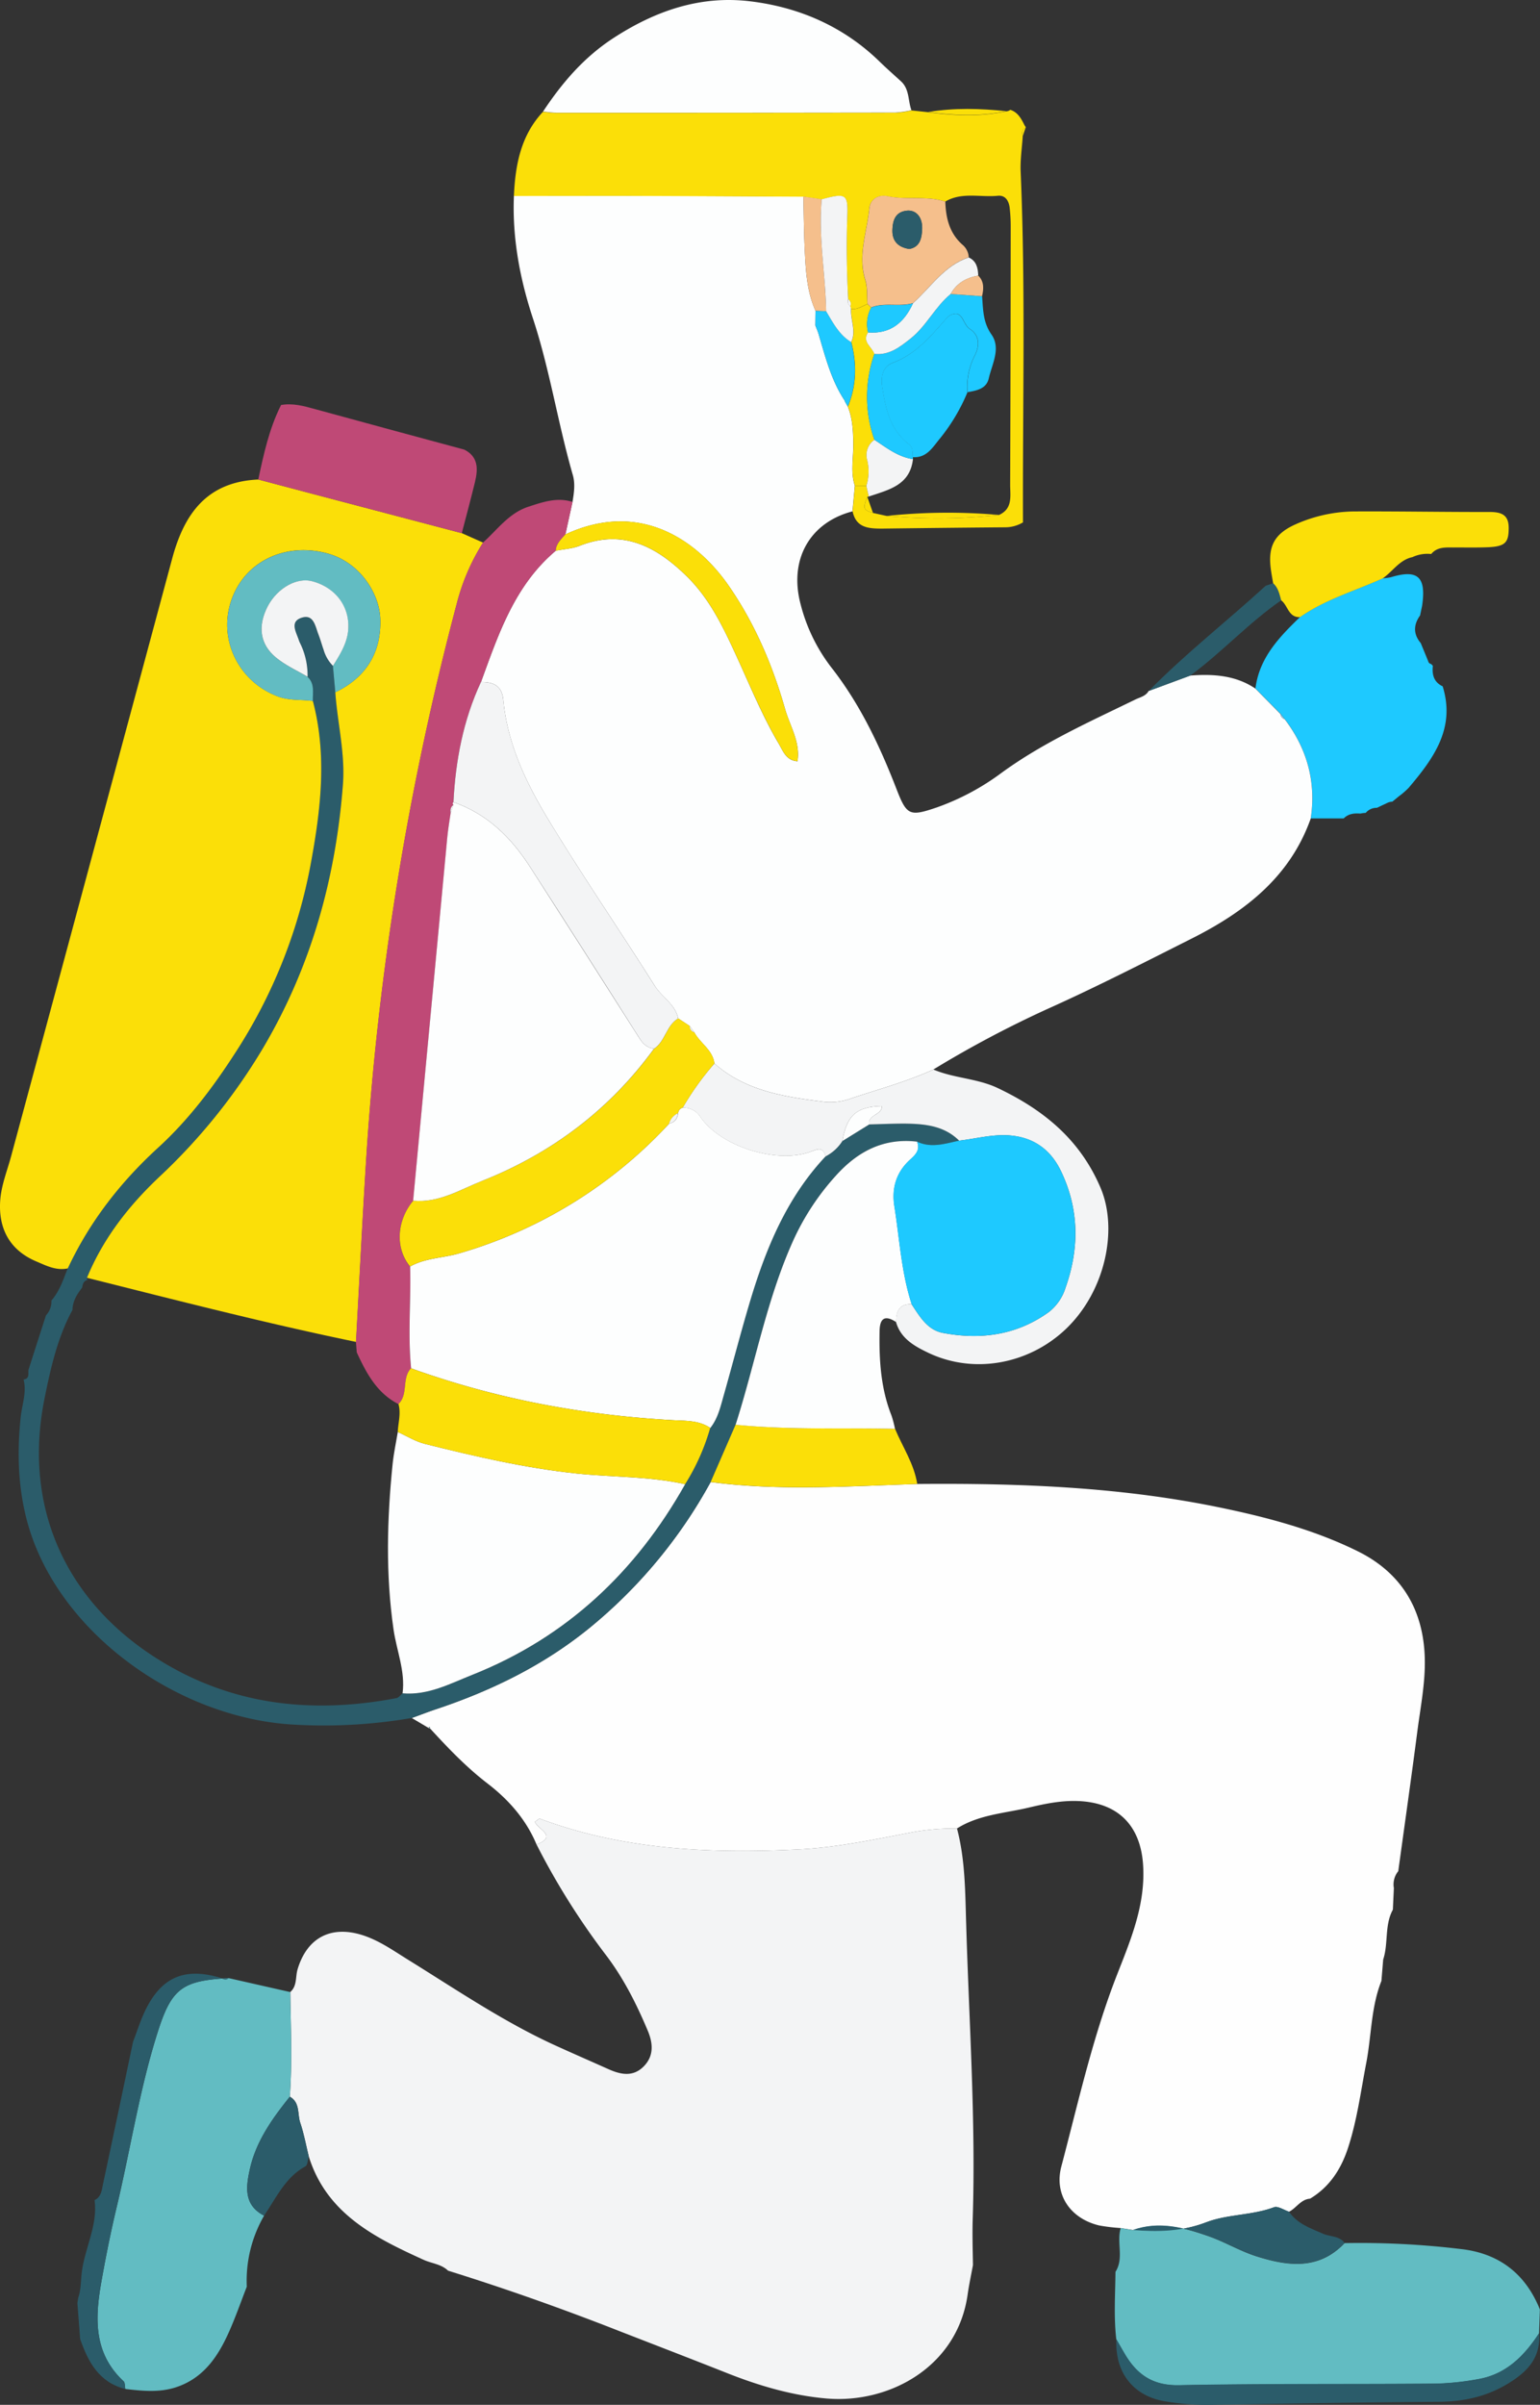 <?xml version="1.0" encoding="UTF-8"?> <svg xmlns="http://www.w3.org/2000/svg" viewBox="0 0 563.87 880.26"><rect x="0" y="0" width="563.87" height="880.26" fill="#333333" stroke="none"/> <defs> <style>.cls-1{fill:#fefefe;}.cls-2{fill:#f3f4f5;}.cls-3{fill:#2b5c6a;}.cls-4{fill:#62bcc2;}.cls-5{fill:#1ec9ff;}.cls-6{fill:#fdfefe;}.cls-7{fill:#fbdf08;}.cls-8{fill:#bf4976;}.cls-9{fill:#a4d5f3;}.cls-10{fill:#f5bf8c;}</style> </defs> <g id="Слой_2" data-name="Слой 2"> <g id="чувачки"> <path class="cls-1" d="M505.81,725.08c-3.85,9.65-3.63,20.06-5.56,30.06-2,10.38-3.35,20.88-6.65,31-2.56,7.84-6.74,14.32-13.91,18.65-3.41.24-5,3.42-7.72,4.79-1.86-.6-4.08-2.17-5.51-1.63-8.07,3-17,2.5-24.83,5.51-8.89,3.41-17.71,3.57-26.82,2.8l-4.46-.72a66.56,66.56,0,0,1-7.9-.95c-10.56-2.52-16.56-11.3-13.84-21.59,6.27-23.73,11.56-47.74,20.6-70.71,4.94-12.57,10.19-25.2,9.35-39.41-.86-14.61-9.13-23.11-23.95-23.64-6.09-.22-12,1-17.72,2.35-8.91,2.15-18.42,2.58-26.49,7.7a87.43,87.43,0,0,0-15.77,1.26c-13.94,2.65-28,5.69-42.06,6.4-32.16,1.62-64.17.23-94.88-11.23-.33-.12-1,.58-1.81,1.11.72,2.62,8.68,5.25.57,8.32-3.82-9.17-10.25-16.42-17.93-22.32-8-6.14-14.81-13.34-21.55-20.7l.54.07-.25.49-6.48-3.84c3.12-1.12,6.2-2.32,9.34-3.37,20.28-6.81,39.21-16.11,55.88-29.72a181,181,0,0,0,44.2-53.28c25.19,3.32,50.42,1.53,75.65.71,36.6-.32,73.08,1,109.09,8.26,17.94,3.65,35.64,8.2,52.17,16.35,16.21,8,24.11,21.61,24.57,39.17.24,8.88-1.55,17.83-2.71,26.7-2.22,17.1-4.65,34.17-7,51.25a7.66,7.66,0,0,0-1.61,6.18L510,699c-3.13,5.71-1.58,12.33-3.55,18.27Z"></path> <path class="cls-2" d="M196.45,675.14c8.11-3.07.15-5.7-.57-8.32.84-.53,1.48-1.23,1.81-1.11,30.71,11.46,62.72,12.85,94.88,11.23,14.1-.71,28.12-3.75,42.06-6.4a87.43,87.43,0,0,1,15.77-1.26c3.08,11.64,3,23.73,3.38,35.51,1.06,35.78,3.53,71.55,2.38,107.38-.18,5.63,0,11.28.09,16.92-.66,3.59-1.44,7.17-1.95,10.78-3.71,26.41-28.6,40-51.58,38.07-12.57-1.06-24.79-4.65-36.6-9.34-13.29-5.27-26.64-10.39-40-15.6-20.43-8-41.1-15.33-62.06-21.85-2.5-2.44-6-2.62-9-4-18-8.19-35.49-16.93-42-37.83-1-4.11-1.77-8.31-3.12-12.32-1.08-3.23,0-7.4-3.82-9.54.93-12.77.35-25.54.17-38.31,2.56-2.25,1.84-5.55,2.68-8.35,3.49-11.62,12.34-16.2,24-12.39,6.07,2,11.23,5.69,16.57,9,17.77,11,35.1,22.83,54.24,31.5,6.35,2.88,12.74,5.67,19.11,8.52,4.52,2,9,2.87,12.89-1.14s3.18-8.78,1.36-13.08c-4.13-9.79-8.9-19.27-15.43-27.8A264.69,264.69,0,0,1,196.45,675.14Z"></path> <path class="cls-3" d="M260.2,542.47A181,181,0,0,1,216,595.75c-16.67,13.61-35.6,22.91-55.88,29.72-3.14,1-6.22,2.25-9.34,3.37a189.92,189.92,0,0,1-44.66,2.34c-42.57-3-85.87-34.8-96.32-74.82-3.24-12.42-3.55-24.92-2.23-37.59.47-4.55,2.23-9,1.09-13.7l0-.13c2.29-.33,1.56-2.16,1.77-3.53q3.19-10,6.4-19.93a7.43,7.43,0,0,0,2-5.41l.19-.25c2.82-3.38,4.19-7.49,5.75-11.5,8-17.06,19.29-31.6,33.18-44.28,11.06-10.1,20-22,28.12-34.52a190.09,190.09,0,0,0,27.8-69.78c3.61-19.62,5.91-39.38.68-59.16-.09-3.08.78-6.36-1.94-8.86a26.49,26.49,0,0,0-2.39-11.53c-.26-.6-.6-1.18-.8-1.8-.94-3-3.54-6.85,1.06-8.3,4.35-1.38,4.93,3.17,6.09,6.12.72,1.84,1.23,3.75,1.89,5.61a13.73,13.73,0,0,0,3.44,5.92l.87,9.66c.84,11.27,3.66,22.36,2.79,33.77-2.63,34.36-11.66,66.75-29.31,96.55a215.1,215.1,0,0,1-37.86,47c-11.27,10.62-20.61,22.57-26.55,37l-.05.53.48.22c-1.61.25-2,1.48-2.18,2.82-1.88,2.43-3.51,5-3.55,8.2-5.45,10-7.92,21-10.17,32.09-8.25,40.46,8.1,74.84,41.48,95.75,27,16.94,56.5,20.11,87.34,14.23.82-.16,1.48-1.15,2.21-1.75,9.38.82,17.44-3.56,25.67-6.83,34.43-13.69,59.75-37.67,77.79-69.71a79.37,79.37,0,0,0,9.19-20.58c2.77-3.49,3.72-7.74,4.89-11.87,3.18-11.18,6.08-22.44,9.39-33.58,5.85-19.74,13.49-38.6,27.9-53.94a16,16,0,0,0,6.2-5.63l9.84-6.1c4.26-.11,8.53-.35,12.79-.3,7.3.08,14.51.65,20.13,6.24-5.13,1.09-10.23,2.84-15.44.38-12.29-1.43-21.83,3.58-29.8,12.5a91.63,91.63,0,0,0-15.25,23.09c-9.94,21.77-14.11,45.36-21.36,68Q264.77,532,260.2,542.47Z"></path> <path class="cls-4" d="M106.28,729.17c.18,12.77.76,25.54-.17,38.31-6.42,8-12.36,16.3-14.62,26.47-1.43,6.42-2.37,13.17,5.21,17.06a47.66,47.66,0,0,0-6.34,26c-2.14,5.5-4.09,11.1-6.49,16.49-4,9-9.29,16.93-19.28,20.27-6.16,2.07-12.44,1.41-18.71.68-.19-1-.05-2.29-.63-2.83-11.33-10.54-10.42-23.72-8-37.13,1.57-8.82,3.33-17.61,5.41-26.32,5.17-21.61,8.45-43.67,15.26-64.89,5-15.5,9-18.35,25.84-19.21Z"></path> <path class="cls-5" d="M492,299.57l-12.06,0c2-13.49-1.34-25.57-9.55-36.38l-1.47-1.87L459.68,252c1.4-11.23,8.71-18.78,16.32-26.14,9.26-6.48,20.11-9.59,30.26-14.17a18,18,0,0,0,3-.4c9.88-3,13-.14,11.45,10.41l-.75,3.58c-2.44,3.43-2.54,6.8.24,10.11.9,2.19,1.81,4.37,2.7,6.56a1.43,1.43,0,0,0,1.15,1.13l.59.64c-.37,3.25.39,6,3.59,7.5,4.78,15.36-3.36,26.42-12.43,37.13a29.76,29.76,0,0,1-3.69,3.19l-2.32,1.91a4.38,4.38,0,0,0-1.64.35l-4,1.89a5.16,5.16,0,0,0-4.11,1.87,9,9,0,0,0-1.94.24C495.82,297.62,493.69,297.85,492,299.57Z"></path> <path class="cls-3" d="M83.73,724.08c-16.81.86-20.87,3.71-25.84,19.21-6.81,21.22-10.09,43.28-15.26,64.89-2.08,8.71-3.84,17.5-5.41,26.32-2.39,13.41-3.3,26.59,8,37.13.58.54.44,1.87.63,2.83-9.59-2.43-13.59-9.9-16.51-18.34q-.53-6.54-1-13.08c.1-.64.19-1.28.28-1.92,1.09-3,.94-6.37,1.31-9.37,1.11-8.92,5.93-17.17,4.7-26.43,2.49-1.18,2.62-3.67,3.08-5.84,3.73-17.36,7.36-34.74,11-52.11,1.54-4,2.79-8.11,4.69-11.92,5.85-11.77,14.2-15.26,26.8-11.66C81.31,724.1,82.48,725.17,83.73,724.08Z"></path> <path class="cls-3" d="M157.26,632.68l.25-.49-.54-.07Z"></path> <path class="cls-6" d="M470.37,263.23c8.21,10.81,11.56,22.89,9.55,36.38-7.61,21.48-24.21,34.18-43.55,43.92-17.45,8.78-34.83,17.69-52.66,25.7a395.73,395.73,0,0,0-41.95,22.24c-9.64,4.44-19.89,7.17-29.92,10.51a22,22,0,0,1-9.76,1.37c-14.49-1.84-28.93-3.85-40.51-14.09-.64-5-5.25-7.38-7.37-11.4l-1.65-2.3-4.24-2.78c-1.07-5.26-6-7.78-8.61-12-12.72-20.2-26.25-39.89-38.63-60.29-8.25-13.6-15.27-28-16.79-44.31-.48-5.23-3.67-6.58-8.18-6.52,6.42-17.57,12.33-35.42,27.38-48.08,2.93-.57,6-.72,8.76-1.8,16.12-6.37,28.49.57,39.41,11.35,8.64,8.53,13.67,19.52,18.66,30.46,4.69,10.28,9,20.74,14.77,30.52,1.65,2.81,2.73,6.22,6.91,6.55,1.12-7-2.75-12.85-4.53-19.1-4.57-16.06-11.11-31.38-20.65-45.16C255.44,198,234.5,182.86,207,195.63q1.32-6,2.62-11.91c.55-3.27,1.05-6.61.12-9.83-5.49-19-8.42-38.61-14.65-57.47C190.34,102,187.53,87,188.17,71.68c14.2,0,28.4-.09,42.6-.05q31.7.09,63.38.3c.15,6.24.17,12.49.47,18.73.37,7.87.68,15.77,4,23.15l-.07,5.33,1,2.53c2.6,8.67,4.72,17.54,9.89,25.2l-.16-.07,1.14,2c1.86,4.64,2,9.49,2,14.42s-1,9.77.58,14.57l-.86,9.38c-15.61,4.08-23.27,17.56-19.05,33.8a63.47,63.47,0,0,0,11.23,23.24c10.62,13.55,17.8,28.79,23.95,44.65,3.75,9.67,4.79,10.08,14.79,6.67a89.86,89.86,0,0,0,23.69-12.67c15.2-11.07,32.2-18.65,48.93-26.8,1.79-.87,3.82-1.23,4.91-3.15l15.21-5.63c8.39-.63,16.56-.14,23.84,4.75q4.6,4.66,9.21,9.33A2,2,0,0,0,470.37,263.23Z"></path> <path class="cls-7" d="M31.84,467.72c5.94-14.42,15.28-26.37,26.55-37a215.1,215.1,0,0,0,37.86-47c17.65-29.8,26.68-62.19,29.31-96.55.87-11.41-2-22.5-2.79-33.77,11.49-5.51,16.94-14.84,16.47-27-.35-9-7.27-20.54-19.4-23.84-15.28-4.15-30.47,2.85-35.28,17.58-4.64,14.25,2.93,29.44,17.18,34.78,4.2,1.58,8.55,1.06,12.81,1.64,5.23,19.78,2.93,39.54-.68,59.16a190.09,190.09,0,0,1-27.8,69.78C78,398,69,409.94,58,420c-13.89,12.68-25.2,27.22-33.18,44.28-4.22.91-7.87-1-11.5-2.54C3.77,457.71-.58,450,.06,439.68c.36-5.76,2.54-11,4-16.42Q33.57,314,63,204.62c4.46-16.75,12.89-28.28,31.61-29.1l20.07,5.31,54.45,14.34,7.75,3.45a77.78,77.78,0,0,0-9.73,22.79,1053.16,1053.16,0,0,0-32.94,201.17c-1.45,22.86-2.57,45.74-3.84,68.61C97.26,484.35,64.57,475.92,31.84,467.72Z"></path> <path class="cls-7" d="M312.18,187.17c.29-3.13.57-6.26.86-9.38l4.17.06c.29,1.3.59,2.6.88,3.9l-.52.13c-1.71,4.19-1.5,4.79,2.06,5.87l5,1.1a208.5,208.5,0,0,0,41.12-.34c5.19-2.33,4.1-7,4.12-11.19q.17-47.16.2-94.32a59.54,59.54,0,0,0-.38-6.94c-.3-2.52-1.55-4.69-4.37-4.4-6.41.64-13.14-1.46-19.22,2.12-6.92-2.19-14.2-.49-21.23-1.94-3-.63-6.21.87-6.57,4.45-.88,8.7-4.31,17.24-1.49,26.24.86,2.73.56,5.83.79,8.76-1.95.78-3.75,2.1-6,1.79a4.38,4.38,0,0,0-.28-1,2,2,0,0,0-.77-2.56c-.53-10.17-.68-20.34-.31-30.52.28-8-.59-8.39-9.38-6l-6.72-1q-31.68-.17-63.38-.3c-14.2,0-28.4,0-42.6.05.52-11.33,2.5-22.15,10.66-30.84,1.64.15,3.29.43,4.93.43q62.06,0,124.11-.06a39,39,0,0,0,5.84-.86l6.16.65c9.55,1.3,19.09,1.68,28.59-.31a2.75,2.75,0,0,0,1.48-.56c2.78.91,4,3.24,5.2,5.65,0,0,.47.72.47.72-1.47.73-1.39,2-1.13,3.31-.27,4.3-.94,8.62-.76,12.89,1.83,42.81.7,85.63.85,128.44a12.7,12.7,0,0,1-6.65,1.8q-22.47.19-44.95.48C318.13,193.48,313.45,193.27,312.18,187.17Z"></path> <path class="cls-8" d="M130.32,491.19c1.27-22.87,2.39-45.75,3.84-68.61A1053.16,1053.16,0,0,1,167.1,221.41a77.78,77.78,0,0,1,9.73-22.79c5.29-4.72,9.49-10.83,16.67-13.15,5.25-1.7,10.5-3.57,16.14-1.74q-1.32,5.94-2.61,11.89c-1.54,1.77-3.42,3.35-3.55,6-15,12.66-21,30.51-27.38,48.08-6.49,13.93-9.29,28.7-10.07,43.94l-.29.5.32.47a2.64,2.64,0,0,0-1,2.93c-.42,2.95-1,5.9-1.23,8.86q-6.3,66.57-12.52,133.12c-6.15,7.37-6.65,17.53-1.17,24.1.37,12.42-.88,24.85.37,37.26-3.47,3.68-.88,9.48-4.59,13.08-7.91-4-11.78-11.34-15.29-18.93Z"></path> <path class="cls-6" d="M333.71,40.35a39,39,0,0,1-5.84.86q-62.06.1-124.11.06c-1.64,0-3.29-.28-4.93-.43,7-10.55,14.95-19.87,25.84-26.95C240,3.93,256.35-1.66,274.35.44s34.46,9.16,47.79,22.18c2.59,2.53,5.34,4.92,8,7.37C333,32.87,332.47,36.92,333.71,40.35Z"></path> <path class="cls-8" d="M169.08,195.17l-54.45-14.34-20.07-5.31c2-9.32,4-18.62,8.33-27.23l-.19,0c4.39-.85,8.51.31,12.7,1.47,18.19,5,36.42,9.9,54.64,14.83,5.14,2.64,5,7.09,3.9,11.74C172.41,182.66,170.71,188.9,169.08,195.17Z"></path> <path class="cls-3" d="M463.43,214.41l2.73-.91c1.88,1.66,2.31,4,2.94,6.24-11.88,8.22-21.66,19-33.26,27.54l-15.21,5.63C434.09,239.19,449.28,227.38,463.43,214.41Z"></path> <path class="cls-4" d="M408.43,831.57c3.21-5,.31-10.81,1.92-16,1.49.24,3,.48,4.43.75,9.55-3.42,18.75-.93,27.75,2.22,5.94,2.09,11.46,5.43,17.44,7.33,11.43,3.63,22.84,5.21,32.36-4.81a307.79,307.79,0,0,1,42.5,2.16c13.95,1.53,23.73,9,29,22.13l-.3,8.72c-5.43,8.28-12.08,15.06-22.33,16.82a98.4,98.4,0,0,1-15.84,1.65c-31.23.25-62.47,0-93.69.57-9.24.18-15-3.56-19.47-10.82-1.21-2-2.32-4-3.47-6C407.76,848,408.35,839.79,408.43,831.57Z"></path> <path class="cls-7" d="M260.2,542.47q4.56-10.51,9.14-21c19.42,2,38.9,1.09,58.36,1.5,2.8,6.71,7,12.85,8.15,20.22C310.62,544,285.39,545.79,260.2,542.47Z"></path> <path class="cls-3" d="M492.33,821c-9.52,10-20.93,8.44-32.36,4.81-6-1.9-11.5-5.24-17.44-7.33-9-3.15-18.2-5.64-27.75-2.22,9.14.74,18,.58,26.85-2.83,7.86-3,16.76-2.48,24.83-5.51,1.43-.54,3.65,1,5.51,1.63,3,4.42,7.74,6,12.29,8C486.93,818.79,490.33,818.29,492.33,821Z"></path> <path class="cls-3" d="M113.05,789.34c-.38,1.24-.39,3.16-1.2,3.6C104.41,797,101.15,804.51,96.7,811c-7.58-3.89-6.64-10.64-5.21-17.06,2.26-10.17,8.2-18.49,14.62-26.47,3.81,2.14,2.74,6.31,3.82,9.54C111.28,781,112,785.23,113.05,789.34Z"></path> <path class="cls-6" d="M327.7,523c-19.46-.41-38.94.46-58.36-1.5,7.25-22.62,11.42-46.21,21.36-68A91.63,91.63,0,0,1,306,430.39c8-8.92,17.51-13.93,29.8-12.5,1.49,3.67-1.48,5.46-3.42,7.43-4.58,4.64-5.83,10.29-4.87,16.32,1.9,11.95,2.53,24.14,6.33,35.76-4.62-.2-5.73,2.67-5.71,6.53-4.07-2.67-6-1.47-6.07,3.29-.2,10.58.42,21,4.39,31A40.89,40.89,0,0,1,327.7,523Z"></path> <path class="cls-2" d="M328.08,483.93c0-3.86,1.09-6.73,5.71-6.53,2.93,4.47,5.81,9.42,11.42,10.49,13.86,2.63,27.08.84,38.82-7.63a18.11,18.11,0,0,0,6.12-8.93c5.11-14.39,5-28.74-1.65-42.6-4-8.41-10.83-13-20.56-13.21-5.73-.09-11.17,1.35-16.75,2-5.62-5.59-12.83-6.16-20.13-6.24-4.26,0-8.53.19-12.79.3-.61-3.66,4.7-3.34,4.63-6.71-9.3.22-12.85,3.38-14.47,12.81a16,16,0,0,1-6.2,5.63c-.76-3.22-2.32-3-5.08-1.88-12.19,4.81-33.19-1.58-40.67-12.51a7.3,7.3,0,0,0-6.51-3.47,102.69,102.69,0,0,1,11.61-16.18c11.57,10.24,26,12.25,40.5,14.09a22,22,0,0,0,9.76-1.37c10-3.34,20.28-6.07,29.92-10.51,7.56,3.24,16,3.19,23.59,6.8,16.82,8,30.1,18.84,37.63,36.53,6.44,15.12,1.83,38-13,51.92-13.58,12.71-33.5,16.3-50,8.48C334.83,492.75,329.83,490,328.08,483.93Z"></path> <path class="cls-6" d="M250,405.44a7.3,7.3,0,0,1,6.51,3.47c7.48,10.93,28.48,17.32,40.67,12.51,2.76-1.09,4.32-1.34,5.08,1.88-14.41,15.34-22.05,34.2-27.9,53.94-3.31,11.14-6.21,22.4-9.39,33.58-1.17,4.13-2.12,8.38-4.89,11.87-4.08-2.79-8.85-2.59-13.42-2.84-32.95-1.82-65-7.78-96.13-19-1.25-12.41,0-24.84-.37-37.26,5.61-3.18,12.1-3.07,18.09-4.85a168.4,168.4,0,0,0,76.8-47.5c2.07-.41,3-1.81,3.26-3.79A2.17,2.17,0,0,1,250,405.44Z"></path> <path class="cls-6" d="M147.4,619.81c1.06-8.1-2.19-15.6-3.31-23.39-2.91-20.17-2.39-40.32-.34-60.48.41-4,1.25-7.85,1.9-11.78,3.32,1.49,6.51,3.51,10,4.37,18.36,4.57,36.75,8.87,55.65,10.84,13.19,1.37,26.55,1,39.57,3.9-18,32-43.36,56-77.79,69.71C164.84,616.25,156.78,620.63,147.4,619.81Z"></path> <path class="cls-5" d="M351.19,417.51c5.58-.64,11-2.08,16.75-2,9.73.17,16.55,4.8,20.56,13.21,6.61,13.86,6.76,28.21,1.65,42.6a18.11,18.11,0,0,1-6.12,8.93c-11.74,8.47-25,10.26-38.82,7.63-5.61-1.07-8.49-6-11.42-10.49-3.8-11.62-4.43-23.81-6.33-35.76-1-6,.29-11.68,4.87-16.32,1.94-2,4.91-3.76,3.42-7.43C341,420.35,346.06,418.6,351.19,417.51Z"></path> <path class="cls-7" d="M250.86,543.27c-13-2.91-26.38-2.53-39.57-3.9-18.9-2-37.29-6.27-55.65-10.84-3.48-.86-6.67-2.88-10-4.37.15-3.4,1.24-6.79.26-10.23,3.71-3.6,1.12-9.4,4.59-13.08,31.08,11.22,63.18,17.18,96.13,19,4.57.25,9.34,0,13.42,2.84A79.37,79.37,0,0,1,250.86,543.27Z"></path> <path class="cls-4" d="M114.55,256.58c-4.26-.58-8.61-.06-12.81-1.64-14.25-5.34-21.82-20.53-17.18-34.78,4.81-14.73,20-21.73,35.28-17.58,12.13,3.3,19,14.8,19.4,23.84.47,12.14-5,21.47-16.47,27l-.87-9.66c2.78-4.48,5.6-8.91,5.63-14.5,0-7.85-5.06-14.3-13.25-16.48-5.85-1.56-13.23,2.81-16.59,9.81-3.48,7.25-2.31,13.78,3.9,18.55,3.37,2.59,7.33,4.42,11,6.6C115.33,250.22,114.46,253.5,114.55,256.58Z"></path> <path class="cls-2" d="M112.61,247.72c-3.69-2.18-7.65-4-11-6.6-6.21-4.77-7.38-11.3-3.9-18.55,3.36-7,10.74-11.37,16.59-9.81,8.19,2.18,13.29,8.63,13.25,16.48,0,5.59-2.85,10-5.63,14.5a13.73,13.73,0,0,1-3.44-5.92c-.66-1.86-1.17-3.77-1.89-5.61-1.16-3-1.74-7.5-6.09-6.12-4.6,1.45-2,5.32-1.06,8.3.2.62.54,1.2.8,1.8A26.49,26.49,0,0,1,112.61,247.72Z"></path> <path class="cls-6" d="M308.43,417.67c1.62-9.43,5.17-12.59,14.47-12.81.07,3.37-5.24,3.05-4.63,6.72Z"></path> <path class="cls-7" d="M517.15,203.93c-4.75,1-7.21,5.27-10.89,7.79-10.15,4.58-21,7.69-30.26,14.17-4.29.18-4.41-4.31-6.9-6.15-.63-2.24-1.06-4.58-2.94-6.24-.27-1.63-.58-3.26-.81-4.9-1.19-8.52,1.18-13.17,9-16.67a54.11,54.11,0,0,1,22.19-4.73c16.25-.06,32.5.23,48.75.2,4.27,0,7.14.88,7.12,5.89,0,5.24-1.25,6.67-7.2,7-4.3.2-8.62.08-12.93.11-3,0-6-.29-8.25,2.39A13,13,0,0,0,517.15,203.93Z"></path> <path class="cls-9" d="M470.37,263.23a2,2,0,0,1-1.48-1.87C469.39,262,469.88,262.6,470.37,263.23Z"></path> <path class="cls-3" d="M408.77,856.22c1.15,2,2.26,4,3.47,6,4.45,7.26,10.23,11,19.47,10.82,31.22-.62,62.46-.32,93.69-.57a98.4,98.4,0,0,0,15.84-1.65c10.25-1.76,16.9-8.54,22.33-16.82.44,7.61-2.68,12.6-9.24,17.08-8.61,5.88-17.57,8-27.65,8.07-27.22.19-54.45.64-81.67,1.06a94.24,94.24,0,0,1-18.85-1.3C414.63,876.78,408.17,868.13,408.77,856.22Z"></path> <path class="cls-7" d="M250,405.44a2.17,2.17,0,0,0-1.69,2,5.92,5.92,0,0,0-3.26,3.79,168.4,168.4,0,0,1-76.8,47.5c-6,1.78-12.48,1.67-18.09,4.85-5.48-6.57-5-16.73,1.17-24.1,9.43.91,17.24-4.07,25.41-7.32,25.44-10.13,46.59-26.06,62.78-48.31,4.14-2.74,4.46-8.51,8.82-11.08l4.24,2.78a2.23,2.23,0,0,0,1.65,2.3c2.12,4,6.73,6.43,7.37,11.4A103.28,103.28,0,0,0,250,405.44Z"></path> <path class="cls-2" d="M248.31,372.78c-4.36,2.57-4.68,8.34-8.82,11.08-2.45-.34-4-1.62-5.34-3.81q-19.85-31.43-40-62.65c-6.93-10.78-15.68-19.48-28.12-23.79.78-15.24,3.58-30,10.07-43.94,4.51-.06,7.7,1.29,8.18,6.52,1.52,16.29,8.54,30.71,16.79,44.31,12.38,20.4,25.91,40.09,38.63,60.29C242.35,365,247.24,367.52,248.31,372.78Z"></path> <path class="cls-7" d="M203.48,201.59c.13-2.62,2-4.2,3.55-6,27.47-12.76,48.41,2.38,59.78,18.79,9.54,13.78,16.08,29.1,20.65,45.16,1.78,6.25,5.65,12.11,4.53,19.1-4.18-.33-5.26-3.74-6.91-6.55-5.73-9.78-10.08-20.24-14.77-30.52-5-10.94-10-21.93-18.66-30.46-10.92-10.78-23.29-17.72-39.41-11.35C209.51,200.87,206.41,201,203.48,201.59Z"></path> <path class="cls-7" d="M317.21,177.85l-4.17-.06c-1.6-4.8-.59-9.72-.58-14.57s-.18-9.78-2-14.42c3.18-7.71,3.31-15.59,1.24-23.57,1.94-4.06-.31-8.1-.05-12.14,2.27.3,4.07-1,6-1.8.46.43.91.85,1.35,1.29a12.87,12.87,0,0,0-1.16,9.09c-2.31,3.53,1.47,5.28,2.32,7.88a47.4,47.4,0,0,0,0,31.41,6.85,6.85,0,0,0-2.61,7.54A17.58,17.58,0,0,1,317.21,177.85Z"></path> <path class="cls-10" d="M294.15,71.93l6.72,1c-1.26,13.73,1.38,27.3,1.63,41l-3.9-.14c-3.3-7.38-3.61-15.28-4-23.15C294.32,84.42,294.3,78.17,294.15,71.93Z"></path> <path class="cls-5" d="M298.6,113.81l3.89.14c2.52,4.19,4.76,8.62,9.17,11.28,2.07,8,1.94,15.86-1.24,23.57l-1.14-2,.16.07c-5.17-7.66-7.29-16.53-9.89-25.2l-1-2.53Z"></path> <path class="cls-10" d="M309.44,146.87l-.16-.07Z"></path> <path class="cls-2" d="M298.53,119.14l1,2.53Z"></path> <path class="cls-2" d="M254.2,377.86a2.23,2.23,0,0,1-1.65-2.3Z"></path> <path class="cls-10" d="M346.13,73.78c.18,6.15,1.58,11.79,6.51,16a6.43,6.43,0,0,1,2.07,4.4c-9,3-13.84,10.88-20.41,16.76-5,1.51-10.36-.36-15.32,1.59-.44-.44-.89-.86-1.35-1.29-.23-2.93.07-6-.79-8.76-2.82-9,.61-17.54,1.49-26.24.36-3.58,3.52-5.08,6.57-4.45C331.93,73.29,339.21,71.59,346.13,73.78ZM332.92,91.14c3.95-.68,4.6-4,4.73-7.35.16-4.29-2.22-7-5.58-6.68-4.32.43-5.23,3.7-5.32,7.16C326.66,88.1,328.7,90.48,332.92,91.14Z"></path> <path class="cls-2" d="M311.66,125.23c-4.41-2.66-6.65-7.09-9.17-11.28-.24-13.67-2.88-27.24-1.62-41,8.79-2.37,9.66-2,9.38,6-.37,10.18-.22,20.35.31,30.52a2.29,2.29,0,0,0,.77,2.56,4.38,4.38,0,0,1,.28,1C311.35,117.13,313.6,121.17,311.66,125.23Z"></path> <path class="cls-2" d="M334.28,168.06c-1.09,9.65-9,11.23-16.18,13.69-.3-1.3-.6-2.6-.89-3.9a17.58,17.58,0,0,0,.33-9.35,6.82,6.82,0,0,1,2.62-7.53C324.59,163.88,328.8,167.24,334.28,168.06Z"></path> <path class="cls-7" d="M324.66,188.85a212.5,212.5,0,0,1,41.13-.35A207.85,207.85,0,0,1,324.66,188.85Z"></path> <path class="cls-7" d="M339.87,41c9.52-1.58,19.05-1.3,28.59-.31C359,42.68,349.42,42.3,339.87,41Z"></path> <path class="cls-7" d="M317.57,181.88q1.05,2.94,2.07,5.88C316.07,186.67,315.86,186.07,317.57,181.88Z"></path> <path class="cls-2" d="M311.33,112.08a2.29,2.29,0,0,1-.77-2.56A2,2,0,0,1,311.33,112.08Z"></path> <path class="cls-7" d="M375.61,46.5c-.38,1.1-.75,2.21-1.13,3.31C374.22,48.49,374.14,47.23,375.61,46.5Z"></path> <path class="cls-6" d="M166,293.61c12.44,4.31,21.19,13,28.12,23.79q20.08,31.26,40,62.65c1.38,2.19,2.89,3.47,5.34,3.81-16.19,22.25-37.34,38.18-62.78,48.31-8.17,3.25-16,8.23-25.41,7.32q6.25-66.56,12.52-133.12c.28-3,.81-5.91,1.23-8.86.33-1,.67-1.95,1-2.93l-.32-.47Z"></path> <path class="cls-2" d="M166.06,294.58c-.34,1-.68,1.95-1,2.93A2.64,2.64,0,0,1,166.06,294.58Z"></path> <path class="cls-2" d="M245,411.24a5.92,5.92,0,0,1,3.26-3.79C248,409.43,247.09,410.83,245,411.24Z"></path> <path class="cls-5" d="M334.28,168.06c-5.48-.82-9.69-4.18-14.12-7.09a47.36,47.36,0,0,1,0-31.42c5.49.54,9.34-2.5,13.33-5.68,5.81-4.63,8.91-11.6,14.62-16.26l11.49.82c.37,4.84.28,9.51,3.42,14,3.56,5.09.2,10.82-1,16.13-.88,3.79-4.46,4.4-7.74,5a25.05,25.05,0,0,1,2.66-13.45c1.81-3.58,1.85-7.28-1.81-9.72-2.27-1.52-2.31-4.87-4.81-5.58a4.61,4.61,0,0,0-3.79,1.77c-5.68,6.41-11.06,13-19.57,16.19-3.57,1.35-4.58,4.75-3.88,9.12,1.3,8,2.93,15.52,9.84,20.79,1.42,1.07,1.23,3,1.33,4.63Z"></path> <path class="cls-2" d="M348.09,107.61c-5.71,4.66-8.81,11.63-14.62,16.26-4,3.18-7.84,6.22-13.33,5.68-.85-2.6-4.63-4.35-2.32-7.88,8.23.65,13.26-3.62,16.48-10.68,6.57-5.88,11.44-13.81,20.41-16.76,2.86,1.34,3.37,3.89,3.48,6.66C353.84,101.66,350.28,103.61,348.09,107.61Z"></path> <path class="cls-5" d="M334.3,111c-3.22,7.06-8.25,11.33-16.48,10.68a12.87,12.87,0,0,1,1.16-9.09C323.94,110.63,329.29,112.5,334.3,111Z"></path> <path class="cls-5" d="M334.2,167.33c-.1-1.65.09-3.56-1.33-4.63-6.91-5.27-8.54-12.78-9.84-20.79-.7-4.37.31-7.77,3.88-9.12,8.51-3.21,13.89-9.78,19.57-16.19a4.61,4.61,0,0,1,3.79-1.77c2.5.71,2.54,4.06,4.81,5.58,3.66,2.44,3.62,6.14,1.81,9.72a25.05,25.05,0,0,0-2.66,13.45,68.41,68.41,0,0,1-10,16.84C341.6,163.54,339.39,167.73,334.2,167.33Z"></path> <path class="cls-10" d="M348.09,107.61c2.19-4,5.75-6,10.1-6.72,2.21,2.18,2,4.82,1.39,7.54Z"></path> <path class="cls-3" d="M332.92,91.14c-4.22-.66-6.26-3-6.17-6.87.09-3.46,1-6.73,5.32-7.16,3.36-.34,5.74,2.39,5.58,6.68C337.52,87.16,336.87,90.46,332.92,91.14Z"></path> </g> </g> </svg> 